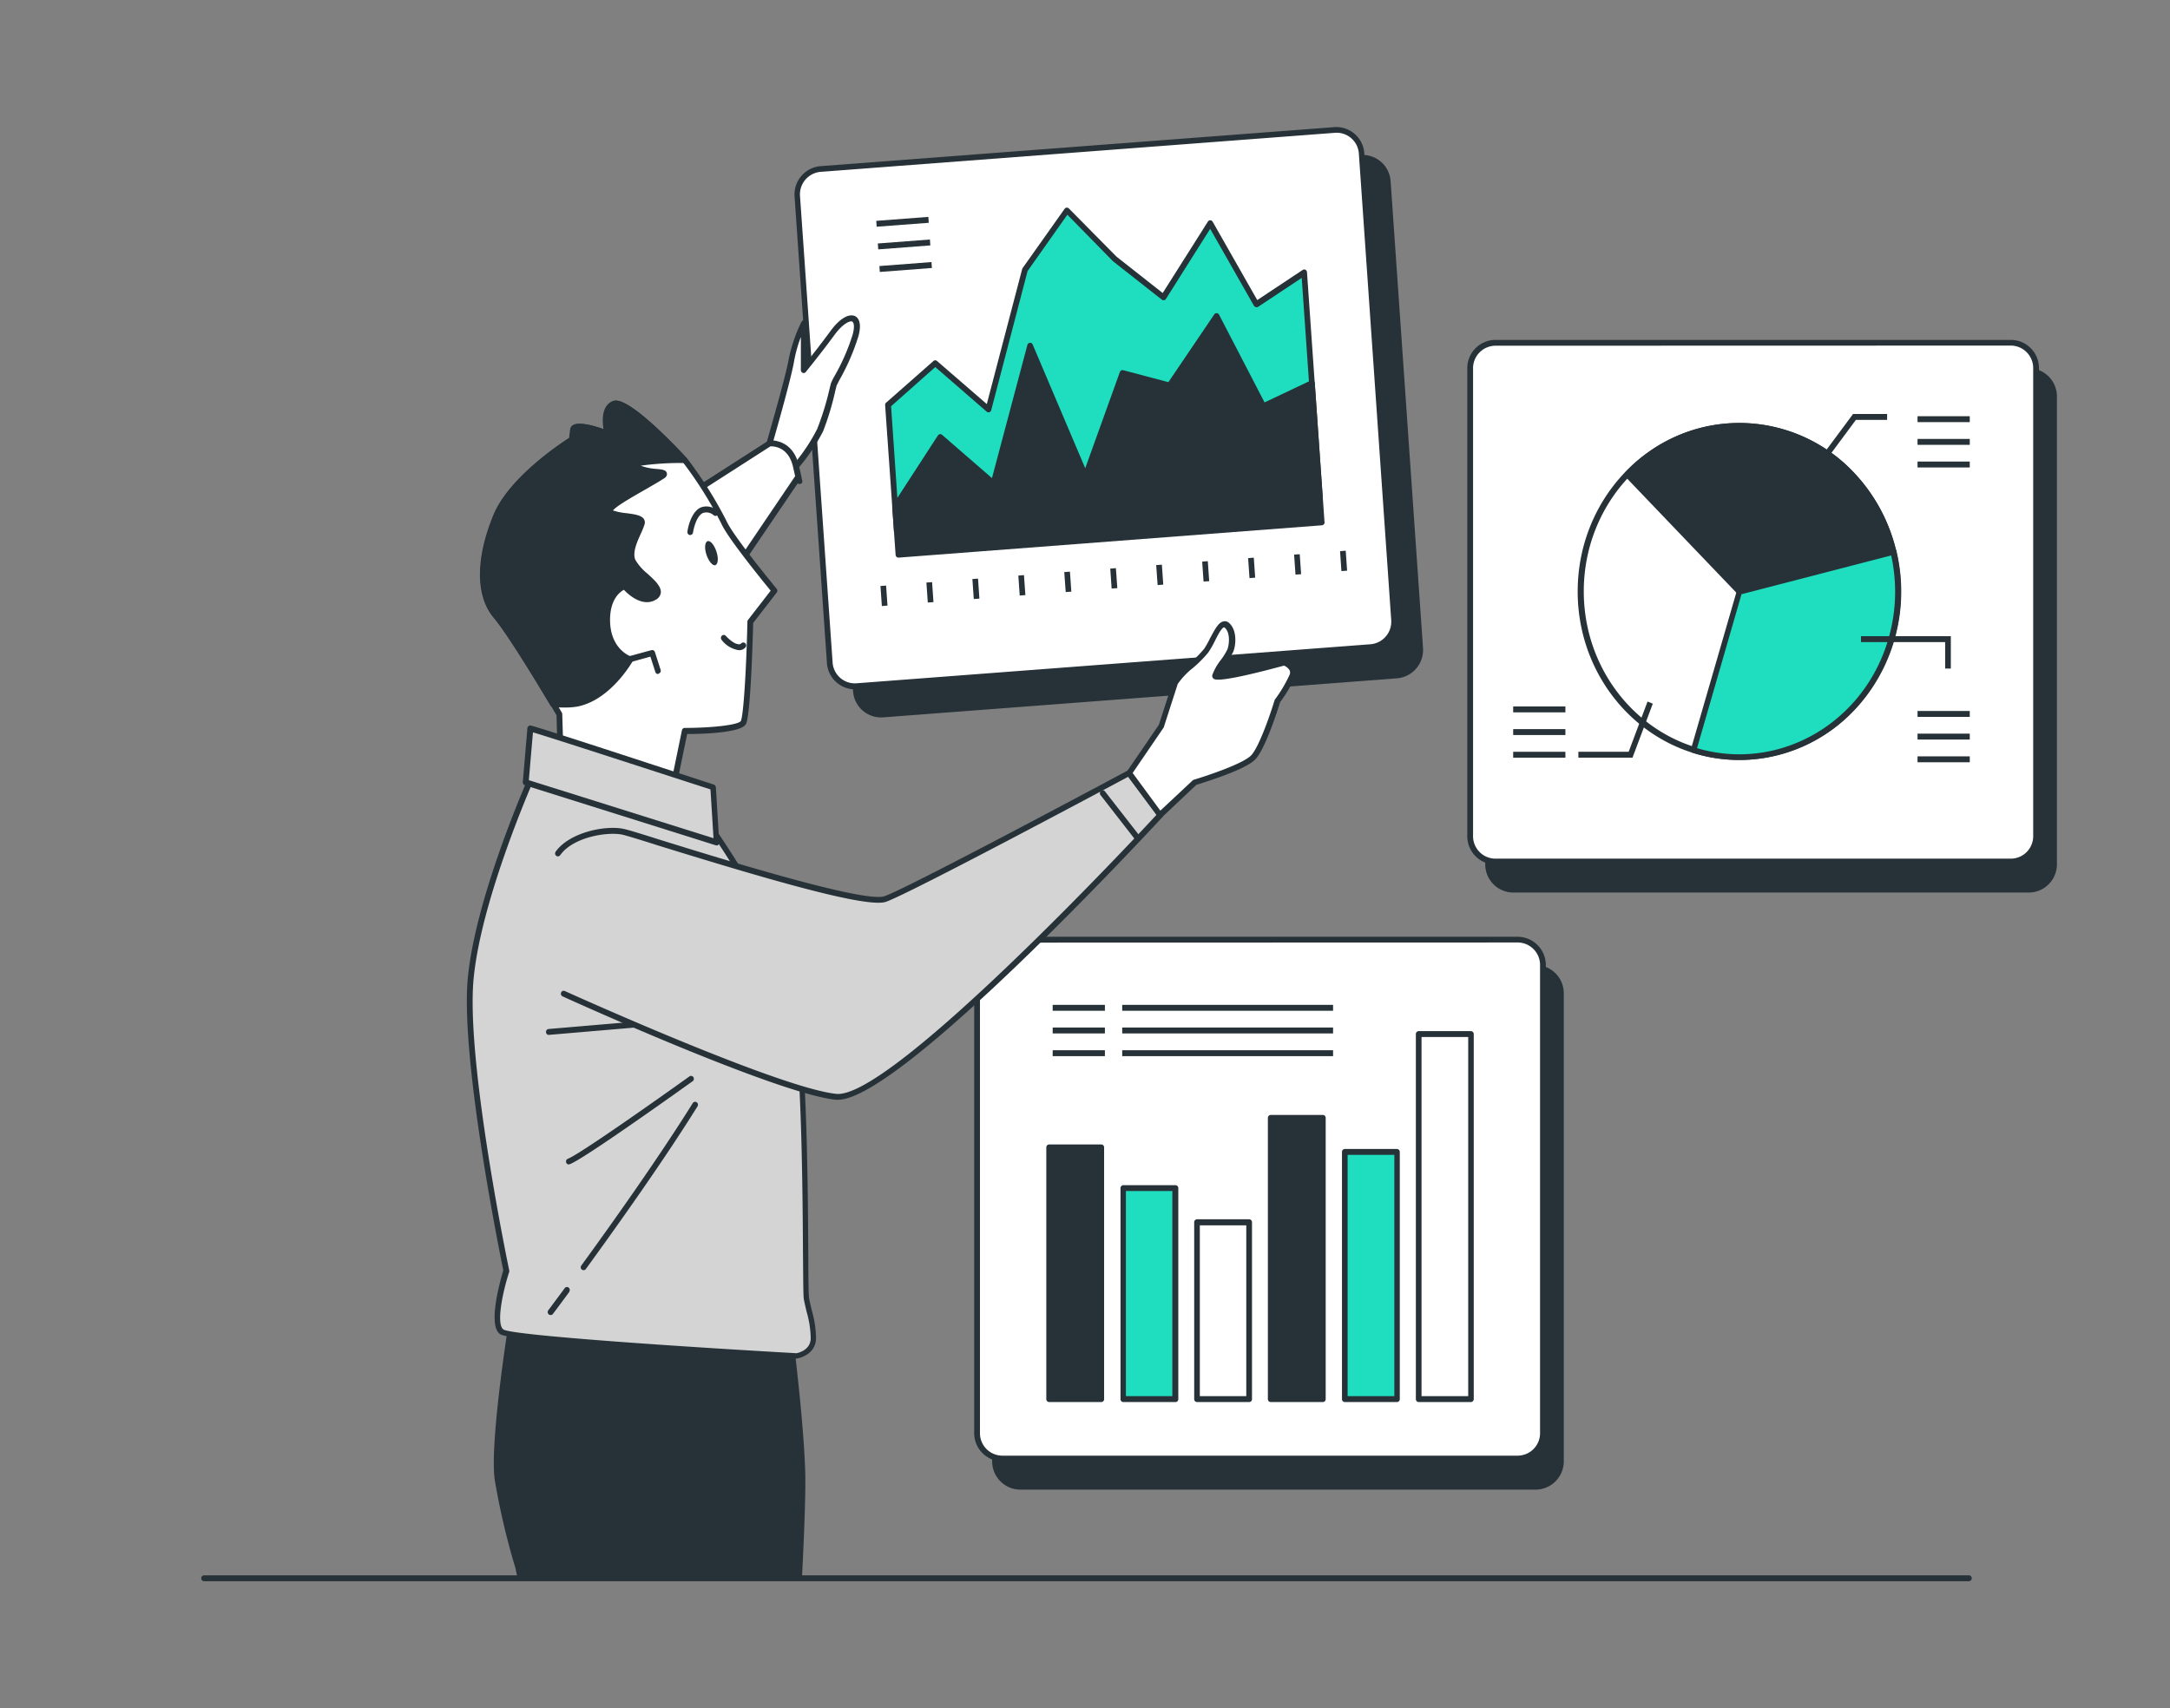 <svg id="Layer_1" data-name="Layer 1" xmlns="http://www.w3.org/2000/svg" xmlns:xlink="http://www.w3.org/1999/xlink" width="470" height="370" viewBox="0 0 470 370"><rect x="0" y="0" width="470" height="370" fill="#808080" stroke="none"/><defs><style>.cls-1,.cls-5{fill:none;}.cls-2{clip-path:url(#clip-path);}.cls-3,.cls-6{fill:#263238;}.cls-3,.cls-4,.cls-5{stroke:#263238;stroke-miterlimit:10;}.cls-4,.cls-8{fill:#1fdebf;}.cls-7{fill:#fff;}.cls-9{clip-path:url(#clip-path-2);}.cls-10{fill:#d4d4d4;}</style><clipPath id="clip-path"><rect class="cls-1" x="15" y="-362.77" width="440" height="314.54"/></clipPath><clipPath id="clip-path-2"><rect class="cls-1" x="53.02" y="32" width="243.32" height="309.89"/></clipPath></defs><g class="cls-2"><g id="freepik--Character--inject-164"><path class="cls-3" d="M124.25,314.89s-3.68,16.53-5.51,19.68-14.25,27.08-16.08,32.14.92,26.63,1.38,28.94a8.09,8.09,0,0,0,6.43,5.51c3.66.92,8.72-2.76,17-12.4s11.47-16.08,12-23.88,1.83-23,2.75-26.17,2.28-10.57,2.28-10.57Z"/><path class="cls-3" d="M331.38,314.89s3.68,16.53,5.52,19.68,14.17,27.16,16.13,32.22-.92,26.63-1.37,28.93a8.08,8.08,0,0,1-6.44,5.52c-3.66.92-8.72-2.76-17-12.4S316.76,372.76,316.29,365s-1.83-23-2.76-26.18-2.28-10.57-2.28-10.57Z"/><polygon class="cls-3" points="307.47 26.9 304.3 -7.05 228.88 -14.77 153.46 -7.05 150.27 26.9 115.63 336.6 127.46 346.64 146.59 342.78 228.88 73.19 310.6 344.27 332.19 350.44 341.56 339.65 307.47 26.9"/><polygon class="cls-4" points="311.43 -50.25 311.37 -210.9 256.12 -228.51 232.9 -226.11 209.67 -228.51 154.42 -210.9 153.68 -48.16 138.84 11.39 229.29 52.35 232.9 45.15 236.5 52.35 326.96 11.39 311.43 -50.25"/><line class="cls-5" x1="230.18" y1="23.75" x2="231.16" y2="31.41"/><polyline class="cls-5" points="227.8 -87.49 218.7 -66.78 229.35 17.26"/></g></g><g id="freepik--chart-3--inject-360"><path class="cls-6" d="M220.89,209.64H332.7a5.49,5.49,0,0,1,5.37,5.6V316.42A5.48,5.48,0,0,1,332.7,322H220.89a5.49,5.49,0,0,1-5.37-5.59V215.24A5.49,5.49,0,0,1,220.89,209.64Z"/><path class="cls-6" d="M332.7,322.68H220.89a6.13,6.13,0,0,1-6-6.24V215.28a6.11,6.11,0,0,1,6-6.24H332.7a6.13,6.13,0,0,1,6,6.24V316.44A6.13,6.13,0,0,1,332.7,322.68ZM220.89,210.31a4.86,4.86,0,0,0-4.75,5V316.43a4.86,4.86,0,0,0,4.75,4.95H332.7a4.86,4.86,0,0,0,4.75-4.95V215.27a4.85,4.85,0,0,0-4.75-5Z"/><path class="cls-7" d="M217,203.55H328.81a5.49,5.49,0,0,1,5.37,5.6V310.32a5.49,5.49,0,0,1-5.37,5.6H217a5.49,5.49,0,0,1-5.37-5.6V209.15A5.48,5.48,0,0,1,217,203.55Z"/><path class="cls-6" d="M328.81,316.57H217a6.13,6.13,0,0,1-6-6.24V209.17a6.12,6.12,0,0,1,6-6.25H328.81a6.13,6.13,0,0,1,6,6.25V310.33A6.13,6.13,0,0,1,328.81,316.57ZM217,204.19a4.87,4.87,0,0,0-4.75,5V310.32a4.87,4.87,0,0,0,4.75,5H328.81a4.87,4.87,0,0,0,4.75-5V209.16a4.87,4.87,0,0,0-4.75-5Z"/><rect class="cls-6" x="227.24" y="248.55" width="11.31" height="54.51"/><path class="cls-6" d="M238.53,303.71H227.24a.63.63,0,0,1-.62-.64V248.55a.63.63,0,0,1,.62-.64h11.29a.62.62,0,0,1,.61.64v54.52A.62.62,0,0,1,238.53,303.71Zm-10.68-1.28h10.07V249.19H227.85Z"/><rect class="cls-8" x="243.24" y="257.38" width="11.31" height="45.68"/><path class="cls-6" d="M254.54,303.71H243.31a.63.63,0,0,1-.62-.64v-45.7a.63.63,0,0,1,.62-.64H254.6a.63.63,0,0,1,.61.64v45.68a.61.61,0,0,1-.58.66A.14.14,0,0,1,254.54,303.71Zm-10.68-1.28h10.06V258H243.86Z"/><rect class="cls-7" x="259.25" y="264.76" width="11.31" height="38.31"/><path class="cls-6" d="M270.55,303.71H259.26a.63.63,0,0,1-.61-.64V264.76a.63.63,0,0,1,.61-.64h11.3a.62.62,0,0,1,.61.64v38.31a.62.62,0,0,1-.61.64Zm-10.68-1.28h10.06v-37H259.87Z"/><rect class="cls-6" x="275.26" y="242.16" width="11.31" height="60.9"/><path class="cls-6" d="M286.56,303.71H275.22a.63.63,0,0,1-.61-.64V242.16a.63.63,0,0,1,.61-.64h11.3a.62.62,0,0,1,.61.64v60.91A.63.63,0,0,1,286.56,303.71Zm-10.69-1.28h10.07V242.8H275.87Z"/><rect class="cls-8" x="291.27" y="249.53" width="11.31" height="53.54"/><path class="cls-6" d="M302.56,303.71H291.27a.62.62,0,0,1-.61-.64V249.53a.63.63,0,0,1,.61-.64h11.29a.63.63,0,0,1,.62.64v53.54A.63.63,0,0,1,302.56,303.71Zm-10.68-1.28H302V250.17H291.88Z"/><rect class="cls-7" x="307.28" y="223.99" width="11.31" height="79.07"/><path class="cls-6" d="M318.58,303.71h-11.3a.63.63,0,0,1-.62-.64V224a.63.63,0,0,1,.62-.64h11.3a.64.64,0,0,1,.62.64v79.08A.64.64,0,0,1,318.58,303.71Zm-10.69-1.28H318v-77.8H307.89Z"/><rect class="cls-6" x="228" y="217.67" width="11.31" height="1.28"/><rect class="cls-6" x="228" y="222.58" width="11.31" height="1.28"/><rect class="cls-6" x="228" y="227.5" width="11.31" height="1.28"/><rect class="cls-6" x="243.06" y="217.67" width="45.67" height="1.28"/><rect class="cls-6" x="243.06" y="222.58" width="45.67" height="1.28"/><rect class="cls-6" x="243.06" y="227.5" width="45.67" height="1.28"/></g><g id="freepik--chart-2--inject-360"><path class="cls-6" d="M327.69,80.35H439.51a5.49,5.49,0,0,1,5.36,5.6V187.12a5.49,5.49,0,0,1-5.36,5.6H327.69a5.49,5.49,0,0,1-5.36-5.6V86A5.49,5.49,0,0,1,327.69,80.35Z"/><path class="cls-6" d="M439.51,193.34H327.69a6.1,6.1,0,0,1-6-6.23V86a6.11,6.11,0,0,1,6-6.24H439.51a6.13,6.13,0,0,1,6,6.24V187.11A6.12,6.12,0,0,1,439.51,193.34ZM327.69,81a4.86,4.86,0,0,0-4.75,5V187.11a4.86,4.86,0,0,0,4.75,4.95H439.51a4.86,4.86,0,0,0,4.75-4.95V86a4.86,4.86,0,0,0-4.75-5Z"/><path class="cls-7" d="M323.8,74.25H435.62a5.49,5.49,0,0,1,5.36,5.6V181a5.48,5.48,0,0,1-5.36,5.6H323.8a5.48,5.48,0,0,1-5.36-5.6V79.85A5.49,5.49,0,0,1,323.8,74.25Z"/><path class="cls-6" d="M435.62,187.27H323.8a6.12,6.12,0,0,1-6-6.23V79.88a6.12,6.12,0,0,1,6-6.25H435.62a6.11,6.11,0,0,1,6,6.25V181A6.11,6.11,0,0,1,435.62,187.27ZM323.8,74.89a4.88,4.88,0,0,0-4.75,5V181a4.87,4.87,0,0,0,4.75,5H435.62a4.87,4.87,0,0,0,4.75-5V79.86a4.88,4.88,0,0,0-4.75-5Z"/><ellipse class="cls-7" cx="376.71" cy="128.13" rx="34.37" ry="35.85"/><path class="cls-6" d="M376.71,164.61c-19.32,0-35-16.32-35-36.48s15.64-36.5,35-36.51a34.24,34.24,0,0,1,24.77,10.7h0a37.61,37.61,0,0,1,0,51.6A34.25,34.25,0,0,1,376.71,164.61Zm0-71.71c-18.63,0-33.72,15.83-33.68,35.27s15.18,35.17,33.81,35.13,33.72-15.83,33.69-35.27a36,36,0,0,0-9.95-24.89,33,33,0,0,0-23.87-10.2Z"/><path class="cls-6" d="M410.07,119.48c-4.59-19.21-23.24-30.91-41.66-26.12a34,34,0,0,0-16,9.48l24.31,25.35Z"/><path class="cls-6" d="M376.71,128.77a.67.67,0,0,1-.44-.18L352,103.23a.69.69,0,0,1-.17-.46.76.76,0,0,1,.17-.45,34,34,0,0,1,49.5,0,36.92,36.92,0,0,1,9.21,17,.65.65,0,0,1-.45.78l-33.36,8.64Zm-23.43-26,23.62,24.64,32.42-8.35C404.49,100.29,386,89.14,368,94.17a33.46,33.46,0,0,0-14.69,8.67Z"/><path class="cls-8" d="M410.07,119.48l-33.36,8.65-9.93,34.33c18.18,5.72,37.36-5,42.84-24A37.46,37.46,0,0,0,410.07,119.48Z"/><path class="cls-6" d="M376.71,164.63a33.38,33.38,0,0,1-10.1-1.56.57.57,0,0,1-.37-.31.66.66,0,0,1,0-.48L376.17,128a.61.61,0,0,1,.45-.44L410,118.87a.64.64,0,0,1,.47.07.65.65,0,0,1,.28.39c4.66,19.57-6.78,39.37-25.54,44.23a33.69,33.69,0,0,1-8.42,1.07Zm-9.15-2.56c17.94,5.27,36.59-5.63,41.64-24.35a36.58,36.58,0,0,0,.41-17.4l-32.42,8.4Z"/><polygon class="cls-6" points="390.86 105.94 389.87 105.14 401.36 89.67 408.73 89.67 408.73 90.95 401.97 90.95 390.86 105.94"/><rect class="cls-6" x="415.32" y="90.16" width="11.31" height="1.28"/><rect class="cls-6" x="415.32" y="95.08" width="11.31" height="1.28"/><rect class="cls-6" x="415.32" y="99.98" width="11.31" height="1.28"/><rect class="cls-6" x="415.32" y="154.01" width="11.31" height="1.28"/><rect class="cls-6" x="415.32" y="158.92" width="11.31" height="1.28"/><rect class="cls-6" x="415.32" y="163.84" width="11.31" height="1.28"/><rect class="cls-6" x="327.74" y="153.03" width="11.31" height="1.28"/><rect class="cls-6" x="327.74" y="157.94" width="11.31" height="1.28"/><rect class="cls-6" x="327.74" y="162.85" width="11.31" height="1.28"/><polygon class="cls-6" points="353.58 164.13 341.86 164.13 341.86 162.85 352.75 162.85 356.84 151.97 357.98 152.43 353.58 164.13"/><polygon class="cls-6" points="422.53 144.82 421.3 144.82 421.3 139.09 403.07 139.09 403.07 137.81 422.53 137.81 422.53 144.82"/></g><g id="freepik--chart-1--inject-360"><path class="cls-6" d="M183.26,42.68l111.52-8.47a5.44,5.44,0,0,1,5.74,5.18l7.05,100.9a5.53,5.53,0,0,1-5,6l-111.52,8.47a5.43,5.43,0,0,1-5.74-5.17l-7-100.91A5.54,5.54,0,0,1,183.26,42.68Z"/><path class="cls-6" d="M302.65,146.93,191.16,155.4a6.08,6.08,0,0,1-6.4-5.77l-7-100.89a6.17,6.17,0,0,1,5.52-6.7h0l111.52-8.47a6.09,6.09,0,0,1,6.4,5.77l7,100.89a6.17,6.17,0,0,1-5.52,6.7ZM183.33,43.32a4.9,4.9,0,0,0-4.39,5.3l7,100.89a4.84,4.84,0,0,0,5.09,4.59l111.51-8.47a4.91,4.91,0,0,0,4.4-5.3l-7-100.9a4.83,4.83,0,0,0-5.09-4.58Z"/><path class="cls-7" d="M177.63,36.59l111.52-8.47a5.43,5.43,0,0,1,5.74,5.17l7,100.91a5.52,5.52,0,0,1-5,6l-111.51,8.47a5.45,5.45,0,0,1-5.74-5.18L172.67,42.57A5.52,5.52,0,0,1,177.63,36.59Z"/><path class="cls-6" d="M297,140.84,185.5,149.31a6.09,6.09,0,0,1-6.4-5.77l-7-100.89A6.17,6.17,0,0,1,177.59,36l111.52-8.47a6.08,6.08,0,0,1,6.39,5.78l7.05,100.9A6.17,6.17,0,0,1,297,140.84ZM177.68,37.23a4.9,4.9,0,0,0-4.4,5.31l7.05,100.89a4.83,4.83,0,0,0,5.08,4.59l111.52-8.47a4.91,4.91,0,0,0,4.39-5.3l-7-100.9a4.83,4.83,0,0,0-5.08-4.59Z"/><polygon class="cls-6" points="190.7 126.94 191.92 126.85 192.22 131.18 191 131.28 190.7 126.94"/><polygon class="cls-6" points="200.65 126.19 201.88 126.1 202.18 130.43 200.95 130.52 200.65 126.19"/><polygon class="cls-6" points="210.61 125.43 211.83 125.34 212.13 129.67 210.91 129.76 210.61 125.43"/><polygon class="cls-6" points="220.56 124.68 221.78 124.58 222.09 128.91 220.86 129.01 220.56 124.68"/><polygon class="cls-6" points="230.51 123.92 231.74 123.83 232.04 128.16 230.82 128.25 230.51 123.92"/><polygon class="cls-6" points="240.47 123.17 241.69 123.07 242 127.4 240.77 127.49 240.47 123.17"/><polygon class="cls-6" points="250.42 122.41 251.65 122.32 251.95 126.64 250.73 126.74 250.42 122.41"/><polygon class="cls-6" points="260.38 121.65 261.6 121.56 261.9 125.89 260.68 125.98 260.38 121.65"/><polygon class="cls-6" points="270.33 120.9 271.56 120.8 271.86 125.13 270.63 125.23 270.33 120.9"/><polygon class="cls-6" points="280.29 120.14 281.51 120.05 281.81 124.38 280.59 124.47 280.29 120.14"/><polygon class="cls-6" points="290.24 119.39 291.47 119.29 291.77 123.62 290.54 123.71 290.24 119.39"/><polygon class="cls-8" points="282.47 59.08 272.11 65.96 262.14 48.45 251.99 64.44 241.4 56.11 231.08 45.59 221.97 58.46 214.07 88.63 202.53 78.63 192.33 87.67 194.23 114.93 285.89 107.97 282.47 59.08"/><path class="cls-6" d="M285.93,108.61l-91.66,7a.62.62,0,0,1-.65-.59l-1.91-27.26a.65.65,0,0,1,.21-.53l10.22-9a.59.59,0,0,1,.78-.06l10.81,9.36,7.65-29.21a.6.6,0,0,1,.09-.22l9.11-12.86a.56.56,0,0,1,.45-.26.58.58,0,0,1,.48.18L241.83,55.6l10,7.87L261.62,48a.61.61,0,0,1,.53-.28.57.57,0,0,1,.5.31L272.31,65l9.83-6.52a.59.59,0,0,1,.6-.05.66.66,0,0,1,.34.53l3.42,49A.64.64,0,0,1,285.93,108.61Zm-91.13,5.63,90.43-6.86L281.94,60.2l-9.5,6.3a.6.6,0,0,1-.47,0,.58.58,0,0,1-.39-.29l-9.47-16.64-9.58,15.18a.6.6,0,0,1-.89.16l-10.58-8.32-9.88-10.08-8.62,12.21-7.87,30.13a.6.6,0,0,1-.4.44.61.61,0,0,1-.59-.12l-11.13-9.66L193,88Z"/><polygon class="cls-6" points="189.79 47.84 201.07 46.98 201.16 48.26 189.88 49.11 189.79 47.84"/><polygon class="cls-6" points="190.13 52.74 201.41 51.88 201.5 53.16 190.22 54.02 190.13 52.74"/><polygon class="cls-6" points="190.47 57.63 201.75 56.77 201.84 58.05 190.56 58.91 190.47 57.63"/><polygon class="cls-6" points="284.15 83.04 273.65 88.02 263.53 68.48 253.32 83.48 243.12 80.77 235.09 103.12 223.12 74.9 215.19 104.63 203.64 94.65 193.87 109.74 194.59 120.11 286.25 113.15 284.15 83.04"/><path class="cls-6" d="M286.29,113.79l-91.66,7a.62.62,0,0,1-.65-.59l-.73-10.38a.66.66,0,0,1,.1-.41l9.79-15.08a.59.59,0,0,1,.9-.14l10.81,9.37,7.67-28.83a.63.63,0,0,1,.55-.47h0a.59.59,0,0,1,.6.38l11.38,26.79,7.5-20.84a.61.61,0,0,1,.73-.4l9.78,2.59L263,68.1a.6.6,0,0,1,.85-.15.67.67,0,0,1,.19.22l9.85,19,10-4.74a.56.56,0,0,1,.57,0,.61.61,0,0,1,.31.5l2.1,30.12A.62.62,0,0,1,286.29,113.79Zm-91.13,5.64,90.43-6.87L283.6,84l-9.7,4.59a.61.61,0,0,1-.8-.27l-9.64-18.66-9.6,14.19a.61.61,0,0,1-.66.24l-9.66-2.57-7.84,21.82a.6.6,0,0,1-.55.42.6.6,0,0,1-.58-.38l-11.32-26.6-7.47,28a.63.63,0,0,1-.4.44.6.6,0,0,1-.59-.12l-11-9.54-9.29,14.33Z"/></g><g class="cls-9"><g id="freepik--character-1--inject-360"><path class="cls-6" d="M111.42,282.44s-4.91,29.56-3.68,38a154.1,154.1,0,0,0,4.45,19s10.93,50.67,12.14,54.47,0,49-2.45,68.82,1.62,32.93,2.45,39.27.41,27,.41,27l-.81,11.82S129.6,543,139.72,543s31.57,1.28,31.57,1.28,13-.42,11.74-6.32S167.24,529,163.2,525.23a89.6,89.6,0,0,1-6.88-7.17s.4-4.23-.41-6.34-4-2.11-3.68-5.06,7.29-70.09,12.56-87.41,9.3-88.24,8.9-100.48-2.82-30.83-2.82-30.83Z"/><path class="cls-6" d="M171.35,544.86c-.27,0-21.6-1.28-31.6-1.28s-15.75-2.06-16-2.15a.62.62,0,0,1-.41-.64l.81-11.82c0-.18.39-20.68-.4-26.89-.15-1.28-.45-2.81-.79-4.6a106.39,106.39,0,0,1-1.64-34.83c2.46-20.32,3.59-65,2.46-68.53-1.23-3.84-11.71-52.5-12.17-54.54a154.72,154.72,0,0,1-4.45-19c-1.23-8.45,3.45-37,3.68-38.21a.65.65,0,0,1,.66-.53l59.51,5.5a.62.62,0,0,1,.55.55c0,.18,2.45,18.74,2.84,30.88.42,12.87-3.77,83.72-8.94,100.7-3,9.93-7.06,37.84-12,83-.27,2.41-.45,3.94-.49,4.34-.18,1.28.45,1.78,1.57,2.56a5,5,0,0,1,2,2.18,18.13,18.13,0,0,1,.46,6.4q3.16,3.63,6.66,6.92c1.47,1.38,4.51,2.68,7.73,4.08,5.65,2.43,11.48,4.94,12.28,9a4,4,0,0,1-.7,3.26C180.32,544.53,171.71,544.85,171.35,544.86Zm-46.73-4.49a53,53,0,0,0,15.13,1.92c10,0,31.39,1.28,31.62,1.28,0,0,8.33-.31,10.63-3.37a2.55,2.55,0,0,0,.46-2.19c-.67-3.33-6.45-5.81-11.55-8-3.33-1.43-6.47-2.77-8.09-4.31a94.38,94.38,0,0,1-6.92-7.22.62.62,0,0,1-.16-.49,18,18,0,0,0-.36-6,3.88,3.88,0,0,0-1.57-1.59c-1.07-.74-2.45-1.66-2.11-3.84,0-.38.22-1.91.48-4.3,5-45.21,9-73.2,12.09-83.24,5.13-16.87,9.31-87.44,8.88-100.28-.37-10.94-2.37-27.18-2.77-30.24L112,283.13c-.68,4.18-4.64,29.62-3.55,37.22a150.72,150.72,0,0,0,4.43,18.9c.12.56,11,50.73,12.14,54.46,1.3,4.1,0,49.48-2.45,69.15a105,105,0,0,0,1.7,34.37c.35,1.81.64,3.39.81,4.68.81,6.32.43,26.28.41,27.12Z"/><path class="cls-10" d="M115.63,167.2s-12,26.48-13.69,44.66,7.71,63.36,7.71,63.36-3.68,11.42-1,13.24,63.74,5.2,63.74,5.2,3.68-.52,3.68-3.84-1-5.71-1.5-8.57.75-61.3-4.72-74.27-16.69-28.82-16.69-28.82Z"/><path class="cls-6" d="M172.47,294.3c-6.37-.35-61.38-3.44-64.14-5.29s0-11.52.68-13.83c-.63-3.1-9.36-45.89-7.68-63.38,1.73-18.09,13.63-44.62,13.75-44.82a.6.6,0,0,1,.71-.35l37.6,10.91a.57.57,0,0,1,.32.25c.13.15,11.31,16,16.76,28.94,4.27,10.12,4.49,47.17,4.6,65,0,4.93.06,8.84.16,9.44.17.92.4,1.82.6,2.69a22.87,22.87,0,0,1,.91,6C176.74,292.88,174,294.08,172.47,294.3ZM116,168c-1.62,3.7-11.84,27.46-13.42,44-1.71,17.93,7.61,62.75,7.71,63.16a.69.69,0,0,1,0,.35c-1.48,4.54-2.86,11.43-1.23,12.49,2,1.28,39.07,3.76,63.44,5.13,0,0,3.09-.49,3.09-3.26a21.76,21.76,0,0,0-.87-5.67c-.21-.9-.44-1.81-.62-2.78-.12-.69-.13-3.62-.18-9.67-.11-17.71-.33-54.59-4.51-64.46-5.07-12.05-15.24-26.75-16.48-28.53Z"/><path class="cls-6" d="M126.4,275.14a.61.61,0,0,1-.62-.61.66.66,0,0,1,.14-.41c7.08-9.73,17-23.74,24.12-35.16a.6.6,0,0,1,.85-.19.65.65,0,0,1,.18.89h0c-7.13,11.45-17.09,25.48-24.18,35.23A.58.58,0,0,1,126.4,275.14Z"/><path class="cls-6" d="M119.24,284.86a.59.59,0,0,1-.38-.14.65.65,0,0,1-.11-.88h0l3.54-4.77a.6.6,0,0,1,.85-.17.66.66,0,0,1,.16.89l0,.06c-2.2,3-3.55,4.78-3.55,4.78A.61.61,0,0,1,119.24,284.86Z"/><path class="cls-6" d="M123.16,252.25A.65.65,0,0,1,123,251c2.34-.82,19.75-13.12,26.27-17.79a.61.61,0,0,1,.87.06.68.68,0,0,1-.06.91l-.12.08c-1,.69-23.58,16.9-26.57,17.93Z"/><path class="cls-7" d="M166.66,96s4-13.76,4.74-17.92a32.84,32.84,0,0,1,2.74-8V80.18s3-3.63,6.22-8.05,6.23-4.15,5,.52-4.48,9.86-4.73,10.64a78.6,78.6,0,0,1-3,9.88A42.88,42.88,0,0,1,172.4,101Z"/><path class="cls-6" d="M172.4,101.61a.74.74,0,0,1-.4-.14l-5.72-5a.69.69,0,0,1-.21-.68c0-.12,4-13.77,4.73-17.85a33.06,33.06,0,0,1,2.8-8.23.61.61,0,0,1,.69-.32.64.64,0,0,1,.46.63v8.37c1.16-1.45,3.1-3.93,5.12-6.68s4-3.84,5.33-3.23c.62.32,1.54,1.28.74,4.3a47.84,47.84,0,0,1-4,9.31c-.33.6-.66,1.28-.71,1.37s-.15.58-.3,1.14a60.82,60.82,0,0,1-2.65,8.81,41.15,41.15,0,0,1-5.33,7.94A.6.6,0,0,1,172.4,101.61Zm-5-5.8,4.91,4.26A38.82,38.82,0,0,0,177,92.91a61.73,61.73,0,0,0,2.65-8.58c.14-.61.25-1,.32-1.28a11.71,11.71,0,0,1,.78-1.59,44.47,44.47,0,0,0,3.93-9c.45-1.68.28-2.56-.09-2.8s-1.94.3-3.81,2.84c-3.21,4.38-6.22,8-6.24,8.08a.6.6,0,0,1-.87.07.67.67,0,0,1-.21-.48V73A28.74,28.74,0,0,0,172,78.2c-.65,3.83-3.92,15.26-4.59,17.61Z"/><path class="cls-7" d="M150.48,106.42,166.66,96s4.48-.52,5.74,4.93.49,2.35.49,2.35L160.19,122Z"/><path class="cls-6" d="M160.19,122.65h0a.63.63,0,0,1-.5-.3L150,106.77a.76.76,0,0,1-.08-.49.67.67,0,0,1,.28-.41l16.18-10.38a.51.51,0,0,1,.26-.09s5-.52,6.38,5.43c.32,1.35.52,2.24.63,2.81a2.25,2.25,0,0,0,.09.35h0c.08.7-.07.74-.41.82a.46.46,0,0,1-.55-.12l-12,17.69A.63.63,0,0,1,160.19,122.65Zm-8.85-16,8.88,14.24,12-17.74c-.1-.46-.25-1.11-.45-2-1-4.42-4.24-4.49-4.91-4.46Z"/><path class="cls-7" d="M148.25,99.67s-12.2-13.25-15.19-12.2S131.57,94,131.57,94s-7.22-2.87-7.48-.78l-.25,2.08s-12.94,8-16.42,16.64-4,16.88,0,21.55,13.69,21.3,13.69,21.3l.24,8.05L146,169.3l2.25-10.91s11.7,0,12.69-1.82,1.5-21.77,1.5-21.77l5.22-6.76s-9.45-11.43-10.95-14.81A87.22,87.22,0,0,0,148.25,99.67Z"/><path class="cls-6" d="M146,169.91h-.14l-24.66-6.49a.62.62,0,0,1-.46-.6l-.2-7.89c-1-1.64-9.82-16.71-13.5-21.07-3.93-4.61-4-12.71-.1-22.23,3.29-8.09,14.51-15.53,16.43-16.75l.2-1.76a1.27,1.27,0,0,1,.63-1c1.31-.82,4.76.21,6.62.87-.3-1.82-.46-5.22,2.13-6.11,3.19-1.13,13.74,10.11,15.83,12.37h0a88.22,88.22,0,0,1,8.59,13.64c1.44,3.26,10.77,14.54,10.85,14.66a.64.64,0,0,1,0,.82l-5.09,6.58c-.1,3.84-.57,20.06-1.57,21.9S152.68,159,148.83,159l-2.14,10.4a.62.62,0,0,1-.27.41A.64.64,0,0,1,146,169.91Zm-24-7.68,23.59,6.21,2.11-10.25a.61.61,0,0,1,.6-.51c6.14,0,11.69-.68,12.15-1.5.6-1.09,1.23-11.89,1.43-21.51a.62.62,0,0,1,.13-.38l4.91-6.34c-1.72-2.1-9.34-11.45-10.7-14.55a85.41,85.41,0,0,0-8.37-13.34c-5.86-6.41-12.91-12.59-14.54-12-2.39.84-1.1,5.66-1.09,5.71a.65.65,0,0,1-.17.64.59.59,0,0,1-.64.13c-2.59-1-5.85-1.83-6.6-1.35l-.29,2.13a.69.69,0,0,1-.29.48c-.14.07-12.82,8-16.18,16.31-3.69,9-3.69,16.71-.12,20.89,4,4.66,13.36,20.7,13.77,21.38a.72.72,0,0,1,.08.32Z"/><path class="cls-6" d="M160,140.84a5.75,5.75,0,0,1-3.68-2.2.68.68,0,0,1,0-.91h0a.6.6,0,0,1,.87,0c1.55,1.63,2.46,1.83,2.87,1.83a.56.56,0,0,0,.47-.17.61.61,0,0,1,.86-.07.66.66,0,0,1,.11.87,1.79,1.79,0,0,1-1.29.65Z"/><path class="cls-6" d="M148.25,99.67s-12.2-13.25-15.19-12.2S131.57,94,131.57,94s-7.22-2.87-7.48-.78l-.25,2.08s-12.94,8-16.42,16.64-4,16.88,0,21.55c3.08,3.61,9.57,14.37,12.36,19.06a17.88,17.88,0,0,0,5.06-.09c7-1.28,11.7-9.62,11.7-9.62s-4.73-1.55-4.91-8,3.68-7.8,3.68-7.8,3.49,4.16,6.47,2.34-3.68-5.19-4.73-7.79,1.5-6.23,2-8.05-4.72-1.28-6.71-2.34,8.7-6.24,10.95-7.78-2.46-.53-5.23-2.09S148.25,99.67,148.25,99.67Z"/><path class="cls-6" d="M122.13,153.26a22.4,22.4,0,0,1-2.46-.14.61.61,0,0,1-.45-.29c-2.69-4.51-9.25-15.37-12.28-19-3.93-4.61-4-12.72-.1-22.23,3.29-8.09,14.51-15.53,16.43-16.75l.21-1.77a1.27,1.27,0,0,1,.62-1c1.32-.82,4.76.22,6.62.87-.3-1.82-.46-5.21,2.13-6.11,3.21-1.11,13.74,10.12,15.83,12.37a.68.68,0,0,1,.12.7.6.6,0,0,1-.56.39,61.16,61.16,0,0,0-9.46.58,12.17,12.17,0,0,0,3.47.7c1.22.13,2,.21,2.18.9s-.51,1.13-.83,1.28c-.64.45-1.89,1.15-3.34,2-2.22,1.28-6.71,3.76-7.49,4.81a12.39,12.39,0,0,0,2.88.59c1.76.23,3.27.44,3.81,1.28a1.34,1.34,0,0,1,.15,1.12,15.46,15.46,0,0,1-.8,2c-.81,1.81-1.83,4-1.23,5.66a11.15,11.15,0,0,0,2.6,3c1.59,1.44,3.07,2.8,2.95,4.16a2,2,0,0,1-1.06,1.51c-2.87,1.74-6-1.1-6.93-2.13-.89.46-3.16,2.15-3,7,.22,5.93,4.37,7.4,4.55,7.46a.59.59,0,0,1,.38.39.66.66,0,0,1,0,.55c-.19.34-4.91,8.58-12.11,9.91A16.19,16.19,0,0,1,122.13,153.26Zm-2-1.38a16.36,16.36,0,0,0,4.58-.13c5.53-1,9.68-6.8,10.91-8.69a9.33,9.33,0,0,1-4.69-8.3c-.27-6.92,4-8.38,4.16-8.44a.6.6,0,0,1,.65.19s3.2,3.74,5.7,2.21c.28-.17.44-.35.45-.52,0-.71-1.37-2-2.52-3.08a10.73,10.73,0,0,1-2.91-3.4c-.83-2.13.32-4.64,1.22-6.68a14.46,14.46,0,0,0,.73-1.78c-.15-.42-2-.67-2.92-.79a11.66,11.66,0,0,1-3.49-.8,1,1,0,0,1-.58-.91c0-1.28,2.46-2.83,8.23-6.09,1.23-.71,2.37-1.28,3-1.74h-.56a11.54,11.54,0,0,1-4.39-1.09c-.7-.4-.75-.86-.68-1.17s.37-1.48,9.74-1.59c-5.65-6-12-11.52-13.51-11-2.39.83-1.1,5.66-1.09,5.71a.63.63,0,0,1-.17.64.59.59,0,0,1-.64.13c-2.59-1-5.84-1.83-6.59-1.36l-.3,2.14a.66.66,0,0,1-.29.48c-.14.07-12.82,8-16.18,16.31-3.68,9-3.68,16.71-.11,20.89C110.94,136.6,117.35,147.24,120.15,151.88Z"/><path class="cls-6" d="M155.15,119.41c.49,1.42.4,2.74-.17,3s-1.45-.75-1.94-2.17-.41-2.74.18-3S154.67,118,155.15,119.41Z"/><path class="cls-6" d="M149.49,115.9h-.09a.64.64,0,0,1-.51-.73h0c0-.17.59-4.16,2.86-5.23a3.49,3.49,0,0,1,3.56.63.67.67,0,0,1,.17.9.62.62,0,0,1-.86.18,2.38,2.38,0,0,0-2.37-.53c-1.37.63-2,3.27-2.15,4.24A.63.63,0,0,1,149.49,115.9Z"/><path class="cls-6" d="M142.52,146a.59.59,0,0,1-.58-.43l-1.07-3.33-4.17,1.15a.63.63,0,0,1-.77-.48.67.67,0,0,1,.46-.8l4.73-1.28a.61.61,0,0,1,.73.42l1.23,3.84a.64.64,0,0,1-.39.81A.42.42,0,0,1,142.52,146Z"/><path class="cls-10" d="M114.88,157.83c.75,0,39.59,12.73,39.59,12.73l.74,11.95-41.32-13Z"/><path class="cls-6" d="M155.21,183.1H155l-41.32-13a.67.67,0,0,1-.45-.67l1-11.69a.64.64,0,0,1,.61-.59c.76,0,28.07,9,39.78,12.81a.68.68,0,0,1,.43.58l.73,11.94a.62.62,0,0,1-.55.68h-.06ZM114.54,169l40,12.57L153.88,171c-14.1-4.55-34.57-11.23-38.45-12.36Z"/><path class="cls-10" d="M122.1,215.23s46.31,21,59,22.33,70.21-61,70.21-61l-6.73-9.09s-47.05,25.19-52.78,27.26S138.53,181,135,180.18s-11.21.51-14.19,4.67"/><path class="cls-6" d="M181.48,238.23h-.43c-12.66-1.28-57.29-21.53-59.19-22.39a.65.65,0,0,1-.33-.84h0a.59.59,0,0,1,.79-.33h0c.46.2,46.36,21,58.81,22.28,11.74,1.2,64.4-55.06,69.35-60.44l-6.14-8.24c-5.14,2.76-46.94,25.09-52.4,27.06-4.1,1.5-26.18-5-49.42-12.19-4-1.28-6.93-2.16-7.68-2.33-3.16-.69-10.69.45-13.51,4.44a.6.6,0,0,1-.86.13.65.65,0,0,1-.12-.89c3.06-4.27,10.94-5.79,14.81-4.92.78.16,3.57,1,7.77,2.34,13.28,4.12,44.38,13.77,48.66,12.22,5.62-2,52.24-27,52.7-27.24a.62.62,0,0,1,.78.18l6.71,9.09a.65.65,0,0,1,0,.83C249.44,179.51,195.1,238.23,181.48,238.23Z"/><path class="cls-6" d="M118.86,224.18a.61.61,0,0,1-.6-.59.63.63,0,0,1,.55-.69L137,221.35a.61.61,0,0,1,.66.58h0a.63.63,0,0,1-.56.69l-18.17,1.55Z"/><path class="cls-6" d="M246.34,182.11a.55.55,0,0,1-.48-.24l-7.46-9.6a.67.67,0,0,1,0-.91.6.6,0,0,1,.87,0,.39.39,0,0,1,.08.1l7.48,9.6a.66.66,0,0,1-.08.9A.56.56,0,0,1,246.34,182.11Z"/><path class="cls-7" d="M244.59,167.45l7-10.13,3-9.35c.5-1.56,5.23-4.93,6.73-7s3-6.75,4.48-5.46,1.23,4.16.75,5.46-3,4.16-3.24,5.45,14.94-2.85,14.94-2.85,2.45.78,1.74,2.85a30.57,30.57,0,0,1-3.24,5.46s-3,9.87-5.23,12.2-12.69,5.46-12.69,5.46l-7.47,7Z"/><path class="cls-6" d="M251.32,177.18h-.06a.58.58,0,0,1-.43-.24l-6.73-9.09a.7.7,0,0,1,0-.76L251,157l3-9.26c.3-1,1.57-2.15,3.62-4a26.06,26.06,0,0,0,3.19-3.2,20,20,0,0,0,1.29-2.31c1-1.83,1.78-3.41,2.88-3.62a1.31,1.31,0,0,1,1.23.34c1.68,1.46,1.55,4.56.92,6.19a15.25,15.25,0,0,1-1.52,2.48,21.4,21.4,0,0,0-1.5,2.36,101.71,101.71,0,0,0,14-3.1.47.47,0,0,1,.33,0,3.74,3.74,0,0,1,2.09,1.69,2.6,2.6,0,0,1,0,2,29.72,29.72,0,0,1-3.27,5.52c-.34,1.15-3.13,10-5.34,12.37s-11.53,5.12-12.83,5.57L251.71,177A.57.57,0,0,1,251.32,177.18Zm-6-9.74,6,8.16,7-6.55a.79.79,0,0,1,.23-.14c2.88-.86,10.7-3.47,12.44-5.29s4.26-9.24,5.07-11.94a.49.49,0,0,1,.11-.2,29.87,29.87,0,0,0,3.14-5.29,1.2,1.2,0,0,0,0-1,2.42,2.42,0,0,0-1.22-1c-14.2,3.84-15,3.05-15.3,2.78a.79.79,0,0,1-.22-.72,11.49,11.49,0,0,1,1.89-3.34,14.3,14.3,0,0,0,1.37-2.21c.42-1.08.68-3.65-.56-4.73-.1-.09-.15-.08-.16-.08-.54.11-1.44,1.84-2,3a21.08,21.08,0,0,1-1.4,2.44,25.7,25.7,0,0,1-3.37,3.39,15.94,15.94,0,0,0-3.26,3.45l-3,9.31a.38.38,0,0,1-.08.17Z"/></g></g><g id="freepik--Floor--inject-360"><path class="cls-6" d="M426.45,342.52H44.21a.63.63,0,0,1-.62-.64.63.63,0,0,1,.62-.64H426.45a.63.63,0,0,1,.61.64A.63.63,0,0,1,426.45,342.52Z"/></g></svg>